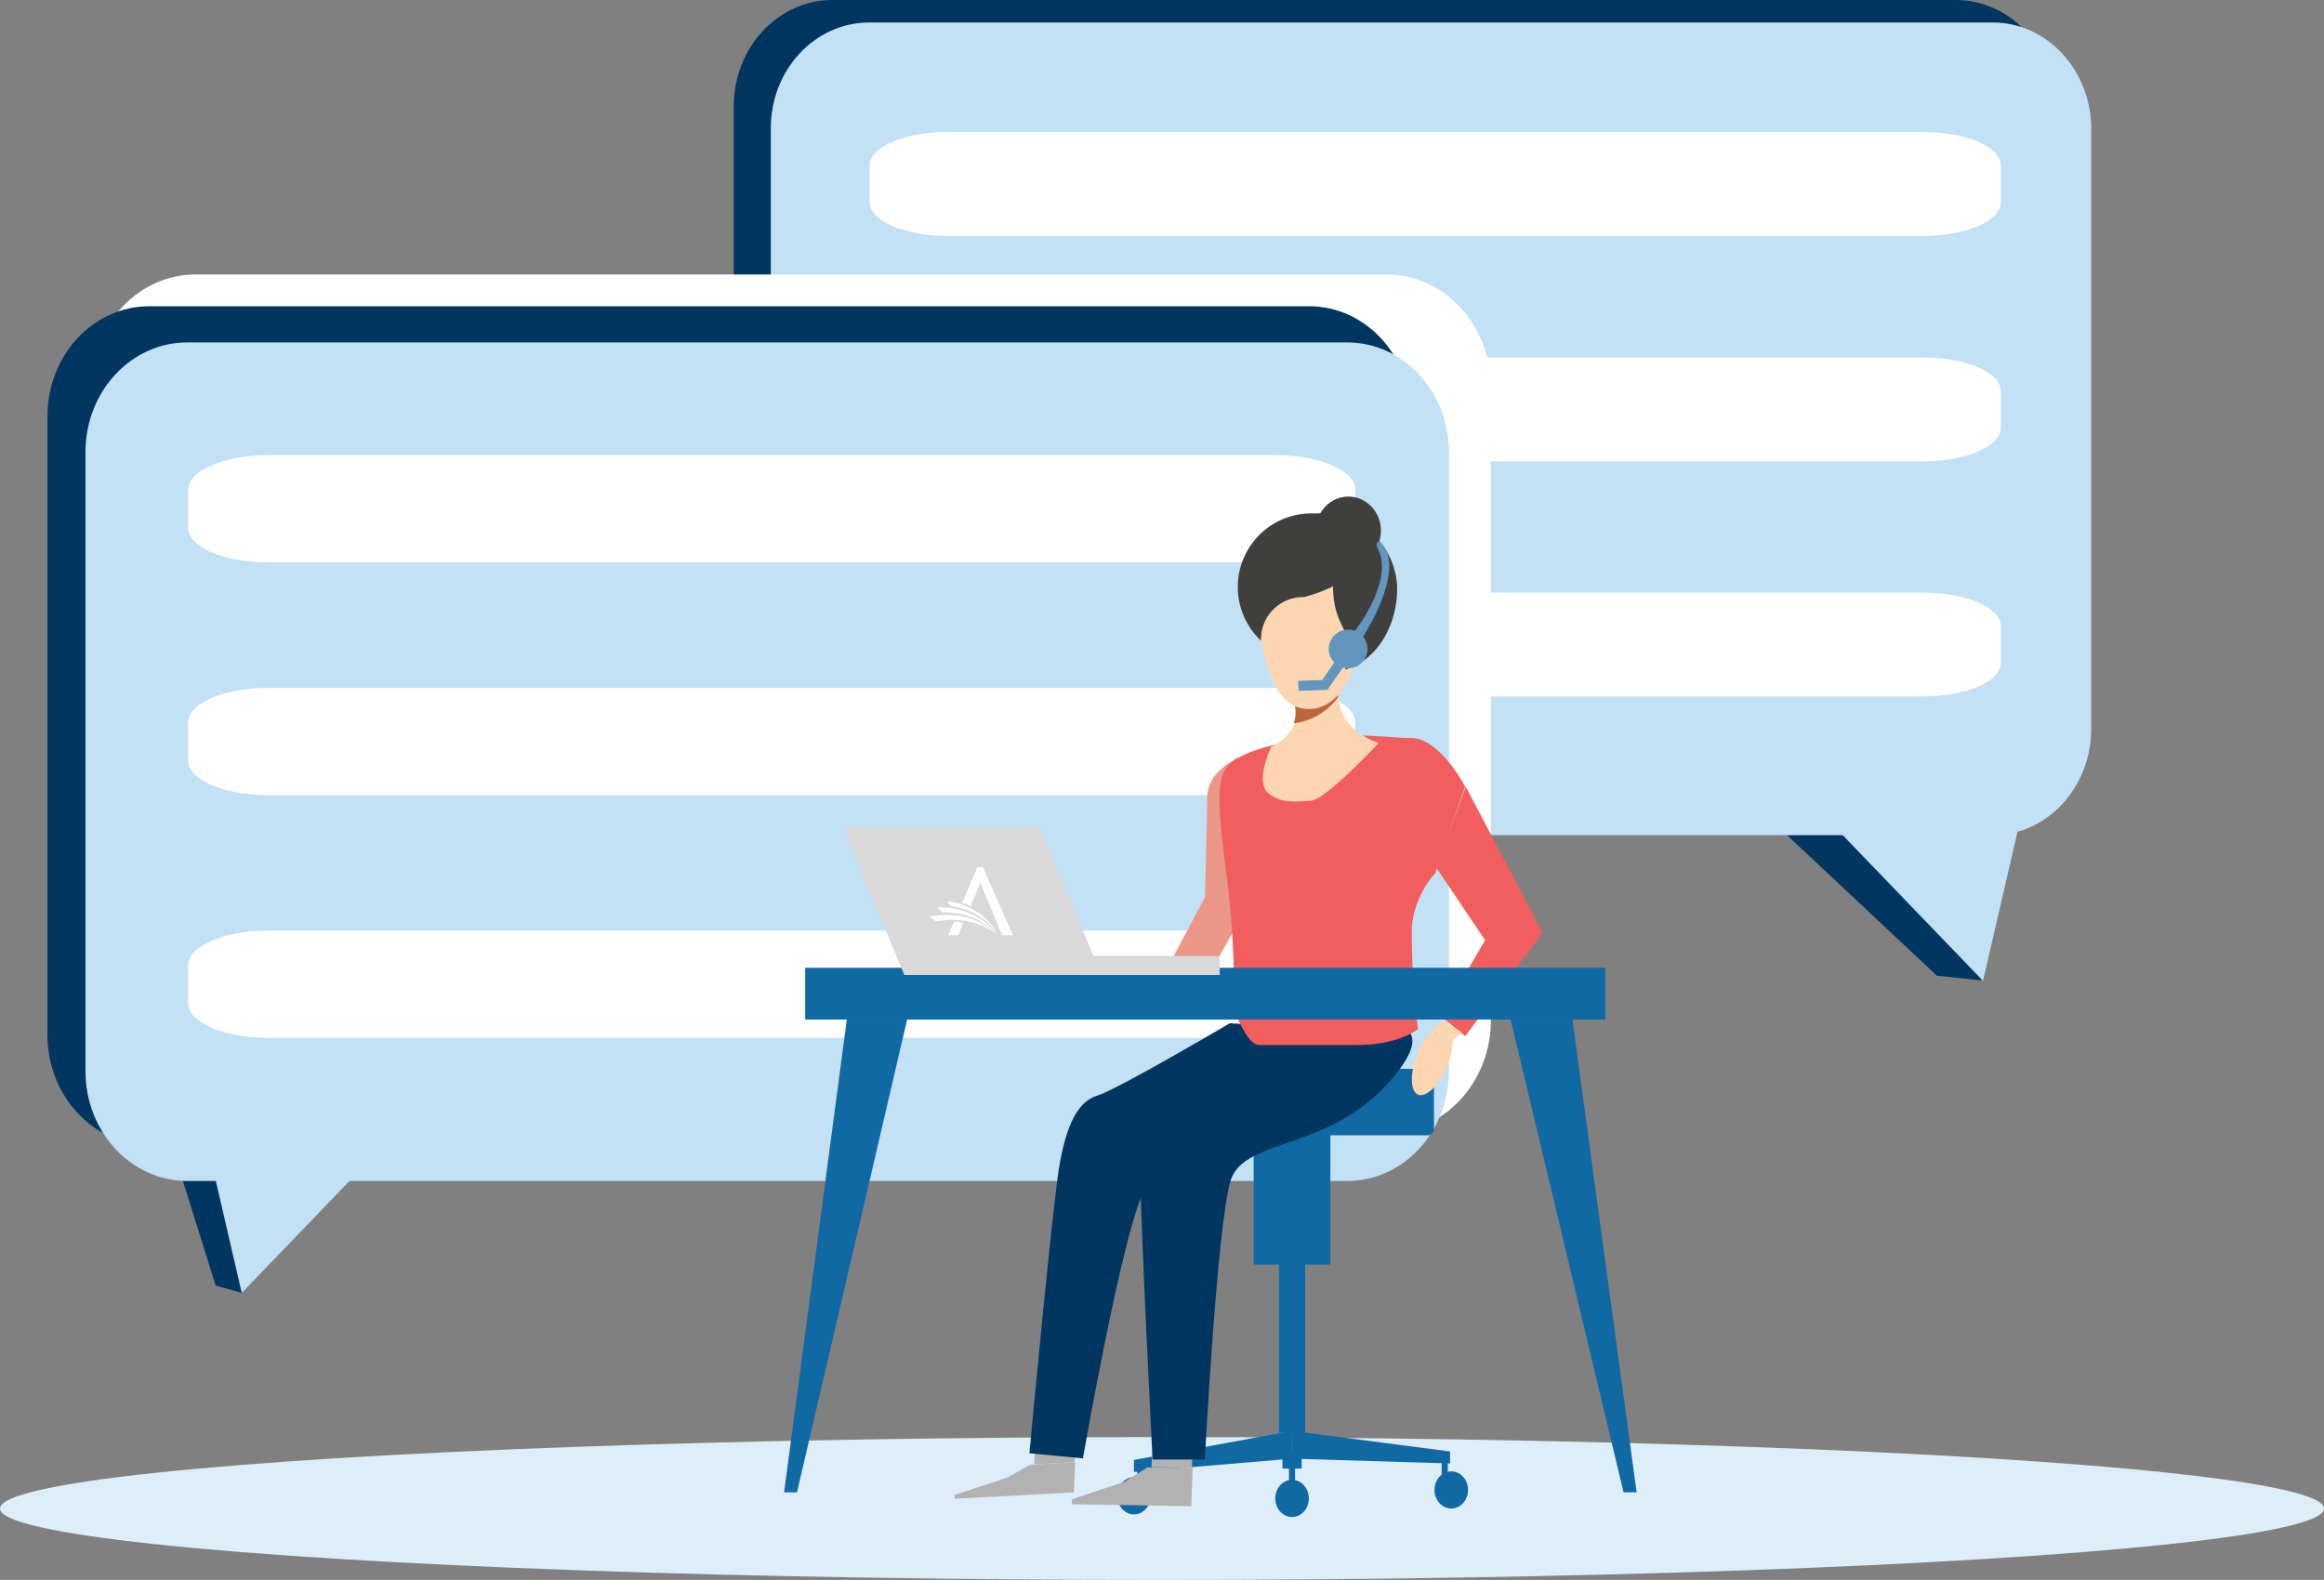 <svg xmlns="http://www.w3.org/2000/svg" viewBox="0 0 232.55 158.13"><rect x="0" y="0" width="232.55" height="158.13" fill="#808080" stroke="none"/><ellipse cx="116.28" cy="150.98" rx="116.28" ry="7.15" fill="#ddeef9"/><polygon points="193.81 97.65 178.13 82.94 199.34 82.94 198.27 98.12 193.81 97.65" fill="#00365f"/><path d="M195.71,81.33H83.29c-5.45,0-9.87-4.78-9.87-10.68v-60C73.42,4.78,77.84,0,83.29,0H195.71c5.45,0,9.87,4.78,9.87,10.68v60C205.58,76.55,201.16,81.33,195.71,81.33Z" fill="#00365f"/><path d="M199.4,83.59H87c-5.45,0-9.87-4.79-9.87-10.68v-60C77.1,7,81.52,2.25,87,2.25H199.4c5.45,0,9.86,4.79,9.86,10.68v60C209.26,78.8,204.85,83.59,199.4,83.59Z" fill="#c3e1f5"/><path d="M192.43,23.61H94.81c-4.3,0-7.78-1.5-7.78-3.35V16.55c0-1.84,3.48-3.34,7.78-3.34h97.62c4.3,0,7.78,1.5,7.78,3.34v3.71C200.21,22.11,196.73,23.61,192.43,23.61Z" fill="#fff"/><path d="M192.43,46.17H94.81c-4.3,0-7.78-1.5-7.78-3.34V39.12c0-1.85,3.48-3.34,7.78-3.34h97.62c4.3,0,7.78,1.49,7.78,3.34v3.71C200.21,44.67,196.73,46.17,192.43,46.17Z" fill="#fff"/><path d="M192.43,69.7H94.81c-4.3,0-7.78-1.5-7.78-3.34V62.65c0-1.85,3.48-3.34,7.78-3.34h97.62c4.3,0,7.78,1.49,7.78,3.34v3.71C200.21,68.2,196.73,69.7,192.43,69.7Z" fill="#fff"/><polygon points="198.43 98.17 183.93 83.11 201.91 83.11 198.43 98.17" fill="#c3e1f5"/><polygon points="21.58 128.67 24.27 129.42 21.36 111.55 16.89 113.67 21.58 128.67" fill="#00365f"/><path d="M138.73,113.37H19.58c-5.78,0-10.46-5.05-10.46-11.28V38.75c0-6.23,4.68-11.28,10.46-11.28H138.73c5.78,0,10.46,5.05,10.46,11.28v63.34C149.19,108.32,144.51,113.37,138.73,113.37Z" fill="#fff"/><path d="M131,114.59H14.94c-5.63,0-10.19-4.94-10.19-11V41.65c0-6.08,4.56-11,10.19-11H131c5.63,0,10.19,4.94,10.19,11v61.91C141.19,109.65,136.63,114.59,131,114.59Z" fill="#00365f"/><path d="M134.8,118.2H18.74c-5.63,0-10.19-4.93-10.19-11V45.27c0-6.09,4.56-11,10.19-11H134.8c5.63,0,10.19,4.94,10.19,11v61.91C145,113.27,140.43,118.2,134.8,118.2Z" fill="#c3e1f5"/><path d="M127.61,56.28H26.83c-4.43,0-8-1.54-8-3.45V49c0-1.91,3.6-3.45,8-3.45H127.61c4.44,0,8,1.54,8,3.45v3.82C135.64,54.74,132.05,56.28,127.61,56.28Z" fill="#fff"/><path d="M127.61,79.58H26.83c-4.43,0-8-1.55-8-3.45V72.3c0-1.91,3.6-3.45,8-3.45H127.61c4.44,0,8,1.54,8,3.45v3.83C135.64,78,132.05,79.58,127.61,79.58Z" fill="#fff"/><path d="M127.61,103.87H26.83c-4.43,0-8-1.55-8-3.45V96.59c0-1.91,3.6-3.45,8-3.45H127.61c4.44,0,8,1.54,8,3.45v3.83C135.64,102.32,132.05,103.87,127.61,103.87Z" fill="#fff"/><polygon points="24.19 129.4 39.15 113.85 20.59 113.85 24.19 129.4" fill="#c3e1f5"/><path d="M121.63,97l-1.47-1.77-1,.55a6.84,6.84,0,0,0-2.78,2c-1.38,1.55-1.86,3.17-1.08,3.62s2.53-.44,3.9-2a6.75,6.75,0,0,0,1.26-2Z" fill="#f2c69f"/><path d="M120.8,80.36l-.22,9.42-4.3,8.09c.23,1.6,1.89,2.19,3.39,2l4-7.11c-.87-5.3.77-11.11.2-17C123.17,76.39,120.58,77.3,120.8,80.36Z" fill="#ea9788"/><rect x="117.88" y="106.97" width="25.61" height="6.66" rx="0.65" fill="#1169a3"/><polygon points="145.1 146.47 129.29 145.99 129.29 143.21 145.1 145.27 145.1 146.47" fill="#1169a3"/><polygon points="113.47 147.32 129.29 145.99 129.29 143.21 113.47 146.12 113.47 147.32" fill="#1169a3"/><ellipse cx="145.22" cy="149.12" rx="1.68" ry="1.86" fill="#1169a3"/><ellipse cx="113.47" cy="149.71" rx="1.68" ry="1.86" fill="#1169a3"/><rect x="144.26" y="146.41" width="0.61" height="1.25" fill="#1169a3"/><rect x="113.8" y="147" width="0.61" height="1.25" fill="#1169a3"/><ellipse cx="129.29" cy="149.97" rx="1.68" ry="1.86" fill="#1169a3"/><rect x="128.98" y="146.75" width="0.61" height="1.99" fill="#1169a3"/><rect x="128.33" y="145.26" width="1.92" height="1.72" fill="#1169a3"/><rect x="125.45" y="111.42" width="7.67" height="15.14" fill="#1169a3"/><rect x="127.97" y="123.51" width="2.64" height="19.88" fill="#1169a3"/><polygon points="95.53 150 104.6 149.52 105.86 149.45 107.45 149.37 107.59 146.34 103.09 146.6 100.79 147.88 95.55 149.61 95.53 150" fill="#b2b2b2"/><polygon points="107.52 146.34 103.49 146.56 103.55 145.48 107.57 145.27 107.52 146.34" fill="#b2b2b2"/><polygon points="107.25 150.55 116.34 150.7 117.61 150.72 119.2 150.75 119.34 146.91 114.82 146.87 112.52 148.3 107.27 150.05 107.25 150.55" fill="#b2b2b2"/><polygon points="119.27 146.91 115.23 146.84 115.28 145.48 119.32 145.55 119.27 146.91" fill="#b2b2b2"/><path d="M114.36,119.48c2.11-4.23,12.93-2.31,20.57-9.23s-11.87-7.84-11.87-7.84-11.21,6.62-13.23,7.23-3.12,3-3.82,7-3,28.81-3,28.81l5.35.51S112.25,123.72,114.36,119.48Z" fill="#00365f"/><path d="M123.11,118.25c1.35-4.66,10.6-2.75,16.91-11.2s-12.21-2.77-12.21-2.77-9.26,5.24-11.13,6.25-2.55,3.64-2.55,7.72,1.2,27.83,1.2,27.83h5.23S121.77,122.91,123.11,118.25Z" fill="#00365f"/><path d="M141.89,103s-1.93,1.59-6.06,1.59H126c-1.32,0-2.56-3.75-2.56-3.75a84.67,84.67,0,0,0-.69-13.13c-1-7.46-1-10,.27-11.21s4.22-2.14,9-2.74c3.58-.44,7.81.14,9.07.1,2.95-.1,5.52,4.87,5.52,4.87l-3,8.66a9.43,9.43,0,0,0-2.33,5.28A75.15,75.15,0,0,0,141.89,103Z" fill="#f15e5d"/><polygon points="146.67 78.73 143.71 86.82 148.61 94.1 144.15 101.68 146.62 103.71 154.36 93.35 146.67 78.73" fill="#f15e5d"/><path d="M137.94,74.38s-5.29,5.67-6.72,5.75-2.95.37-4.32-.75.3-4.64.3-4.64,4.16-1.82,1.9-5.49,5.78-3.93,5-.16S137.94,74.38,137.94,74.38Z" fill="#fcd6b1"/><path d="M133.88,69.8a3.67,3.67,0,0,1,.1-.71c.82-3.77-7.22-3.5-5,.16a3.49,3.49,0,0,1,.48,3.14A6.44,6.44,0,0,0,133.88,69.8Z" fill="#bb673d"/><path d="M135.82,63.65c.12,3.95-2,7.22-4.73,7.31s-4.08-2.56-4.92-7c-.74-3.88,1.76-7.22,4.49-7.31S135.7,59.7,135.82,63.65Z" fill="#fcd6b1"/><path d="M131.6,51.39a7.37,7.37,0,0,0-5.42,12.73.76.76,0,0,1,0-.15,4.22,4.22,0,0,1,4.3-4.21,16.17,16.17,0,0,0,2.92-1.08,8.57,8.57,0,0,0,.36,2.65c.44,1.37,1.37,2.73,1.4,3.6a4.61,4.61,0,0,1-.56,2.08c3.44-1,5.31-4.78,5.2-8.4A7.71,7.71,0,0,0,131.6,51.39Z" fill="#3f3f3e"/><ellipse cx="134.92" cy="53.11" rx="3.26" ry="3.41" fill="#3f3f3e"/><path d="M146.27,103.31l-2-1.22-.69.85a6.59,6.59,0,0,0-1.85,2.82c-.71,1.94-.57,3.66.3,3.83s2.17-1.26,2.89-3.19a6.65,6.65,0,0,0,.45-2.3Z" fill="#fcd6b1"/><polygon points="162.46 149.36 163.77 149.36 157.34 102.01 151.15 102.01 162.46 149.36" fill="#1169a3"/><polygon points="79.75 149.36 78.46 149.36 84.74 102.01 90.78 102.01 79.75 149.36" fill="#1169a3"/><rect x="80.56" y="96.86" width="80.07" height="5.18" transform="translate(241.2 198.9) rotate(-180)" fill="#1169a3"/><rect x="108.42" y="95.67" width="13.63" height="1.91" fill="#d9d9d9"/><polygon points="110.21 97.58 91.38 97.58 85.22 82.83 104.05 82.83 110.21 97.58" fill="#d9d9d9"/><polygon points="109.33 97.58 90.49 97.58 84.33 82.83 103.17 82.83 109.33 97.58" fill="#d9d9d9"/><circle cx="134.9" cy="64.95" r="1.94" fill="#6296be"/><polyline points="135.2 64.77 132.56 68.55 129.92 68.65" fill="none" stroke="#6296be" stroke-miterlimit="10" fill-rule="evenodd"/><path d="M138.05,54.14c-.68.32,0,.78.17,1.82.54,3.22-2.72,7.29-2.72,7.29l.85.55s4.2-6.4,2.07-9.21" fill="#6296be" fill-rule="evenodd"/><path d="M95.46,92.24l-.59,1.37h1l.53-1.27A5.46,5.46,0,0,0,95.46,92.24Z" fill="#fff"/><path d="M97.55,89.69l.56-1.39.33.91h0l1.5,3.58.36.82h1.06l-3-6.81H97.8l-1.52,3.54a6.15,6.15,0,0,1,.83.37Z" fill="#fff"/><path d="M94.79,90.22l.34.47a6.78,6.78,0,0,1,4.62,2.63A6.51,6.51,0,0,0,94.79,90.22Z" fill="#fff"/><path d="M99.81,93.51a7.08,7.08,0,0,0-5.5-2.17l-.48-.55a8.52,8.52,0,0,1,1,.06,7.25,7.25,0,0,1,1.13.21,6.48,6.48,0,0,1,1,.32,7.07,7.07,0,0,1,.83.4,6.2,6.2,0,0,1,.69.44,5.66,5.66,0,0,1,.54.43,5,5,0,0,1,.41.39A3.16,3.16,0,0,1,99.81,93.51Z" fill="#fff"/><path d="M99.63,93.42a7.43,7.43,0,0,0-5.92-1.18L93,91.73c.35-.06.68-.1,1-.13a9.05,9.05,0,0,1,2.83.25A6.44,6.44,0,0,1,99.63,93.42Z" fill="#fff"/></svg>